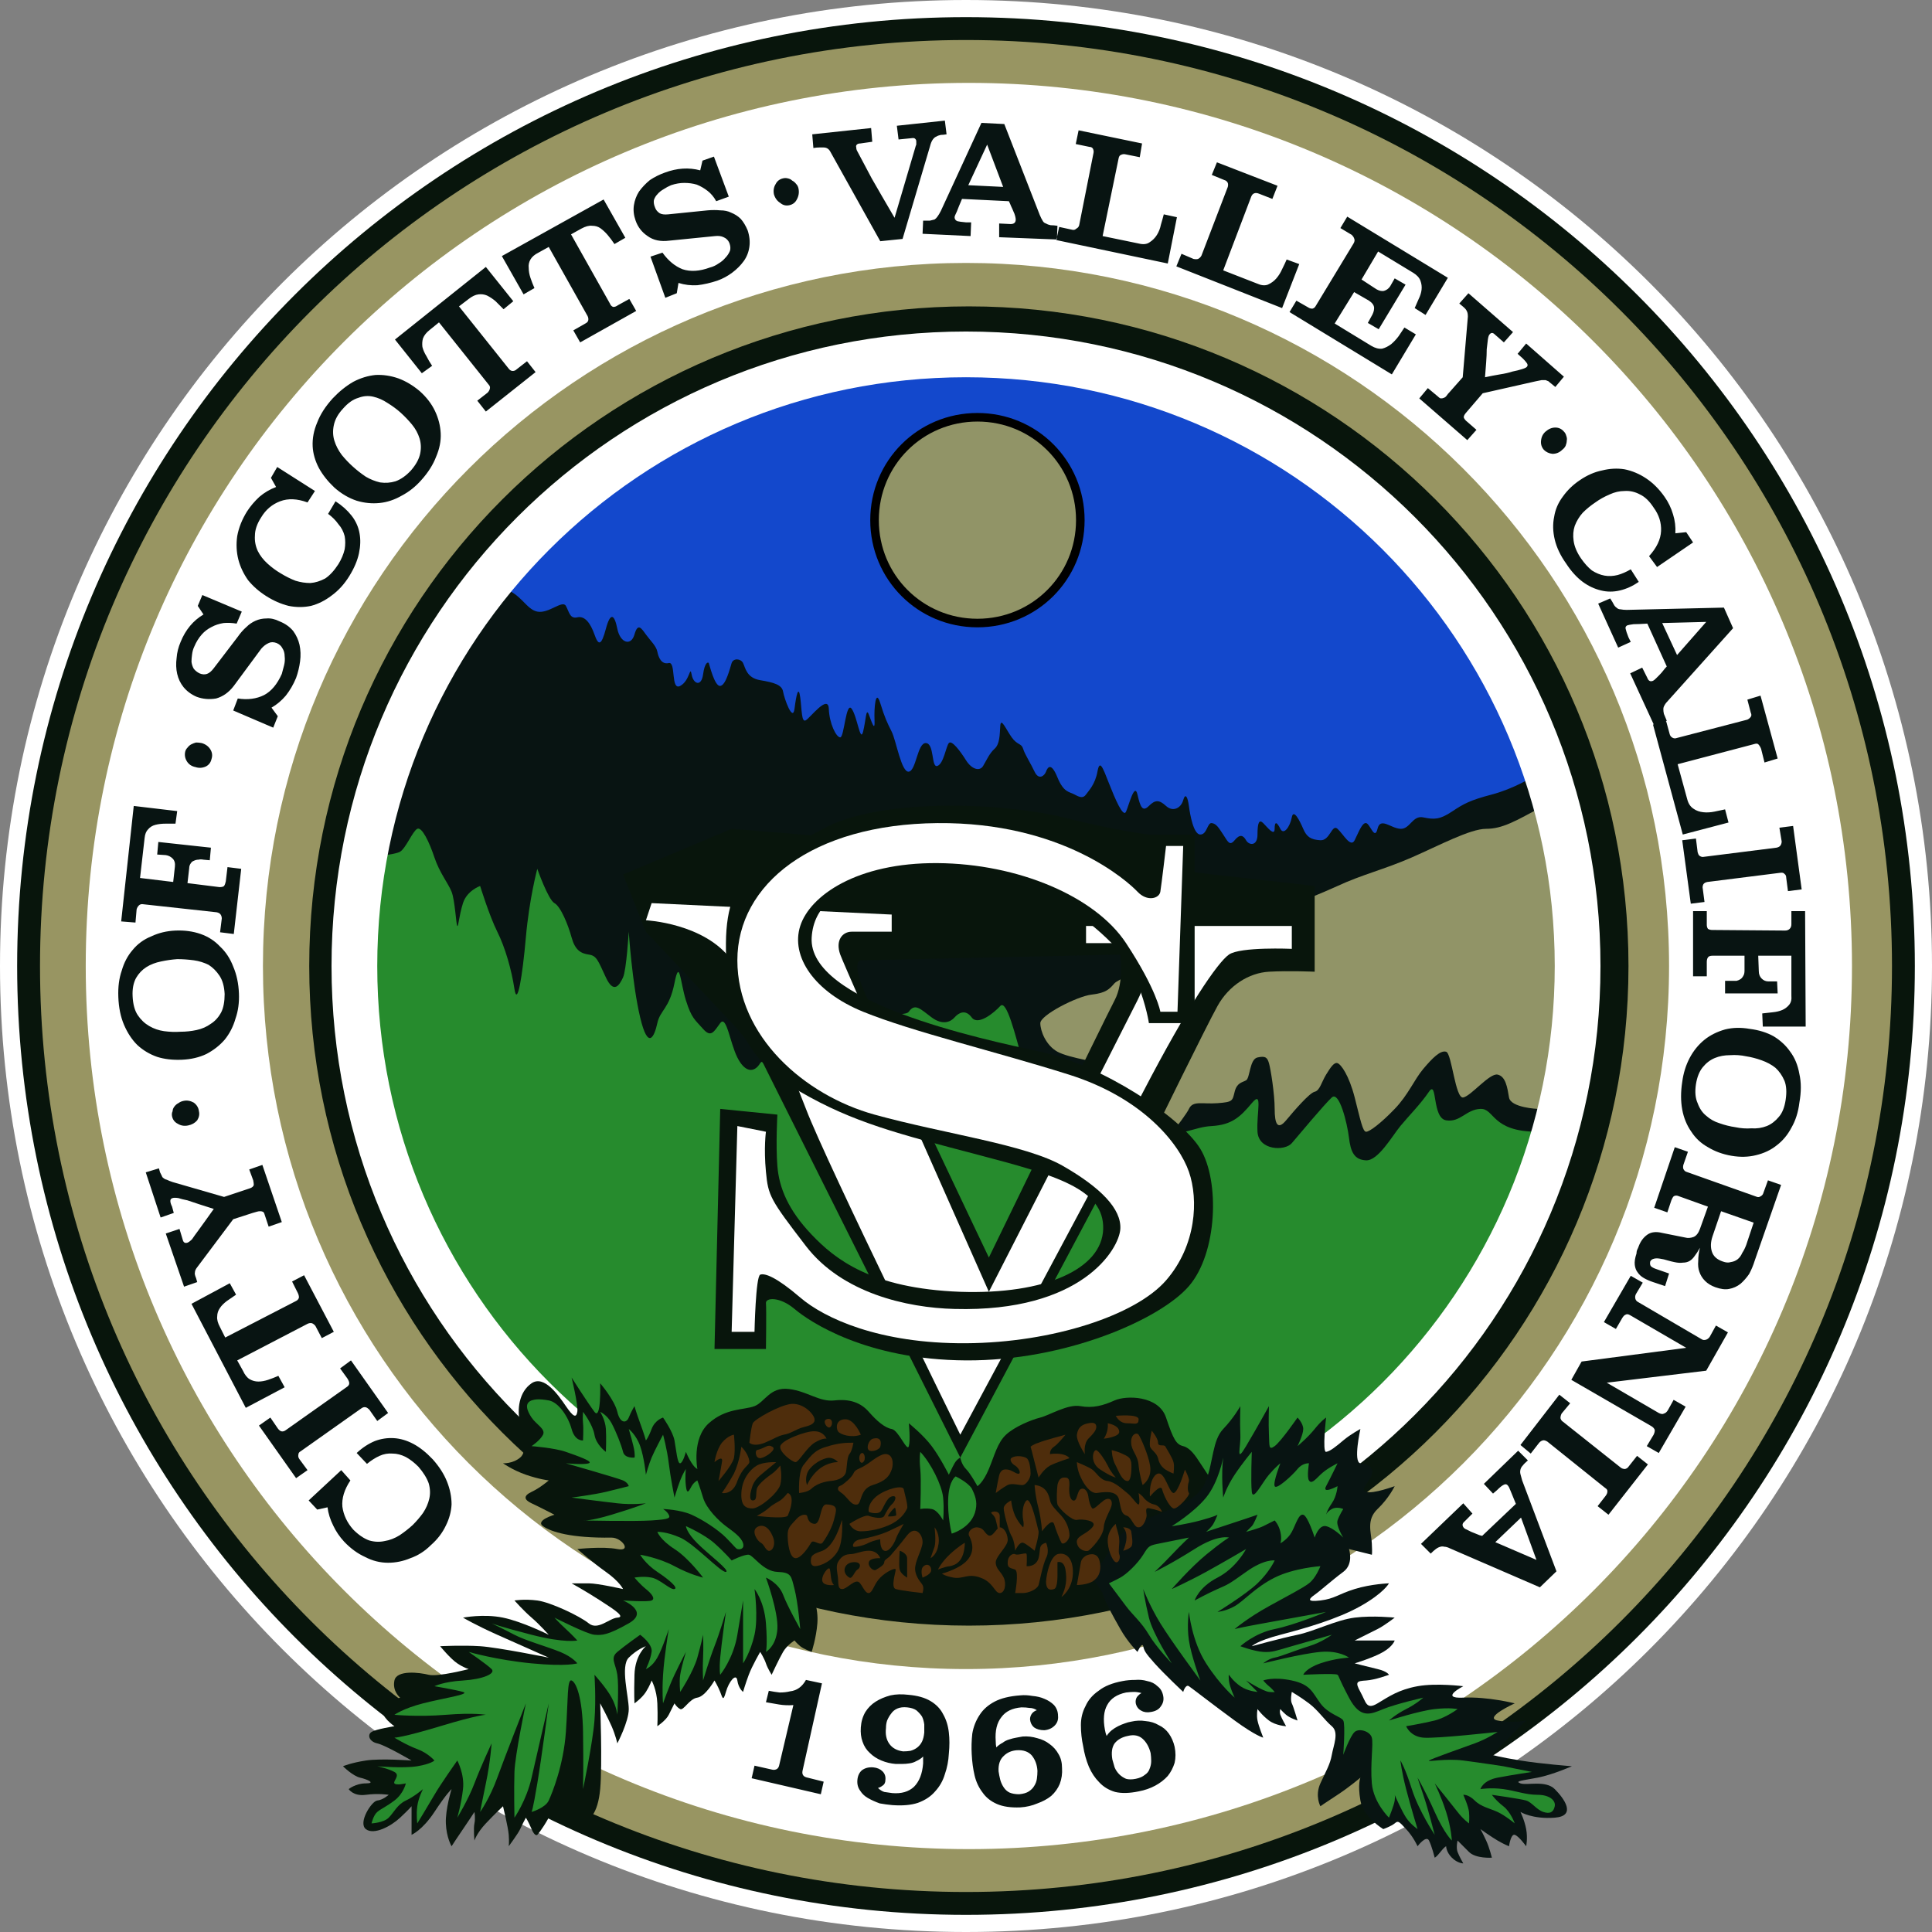 <svg xmlns="http://www.w3.org/2000/svg" width="600" height="600" version="1.2" viewBox="0 0 338 338"><rect x="0" y="0" width="338" height="338" fill="#808080" stroke="none"/><style>.s1{fill:#081412}.s3{fill:#268b2d}.s4{fill:#fff}.s5{fill:#08150c}.s8{fill:#4e2d0c}</style><g id="Folder 4"><path id="Shape 2" d="M168 275c-58.6 0-106-47.4-106-106S109.4 63 168 63s106 47.4 106 106-47.4 106-106 106z" style="fill:#1348cc"/><path id="Shape 3" d="M88 103c3.1.7 4 3.6 6 4 2 .4 4.4-2.1 5-1 .6 1.1.7 2.3 2 2 1.3-.3 2.3 1 3 3 .7 2 1.2 2 2-1s1.5-2.5 2 0 2.4 3.1 3 1c.6-2.1 1.2-1.1 2 0s1.8 2 2 3c.2 1 .7 2.3 2 2 1.3-.3.3 4.9 2 4 1.7-.9 1.7-3.7 2-2 .3 1.7 1.7 2.2 2 0 .3-2.2.9-2.2 1-2 .1.2 1 4.1 2 4 1-.1 1.7-3.1 2-4 .3-.9 1.6-.8 2 0 .4.8.6 2.6 3 3 2.4.4 3.8.8 4 2 .2 1.2 1.7 5.4 2 3 .3-2.4.7-4.2 1-2 .3 2.2.2 4.5 1 4s3.9-4.6 4-2c.1 2.6 1.3 5 2 5s1-6.4 2-5c1 1.4 1.5 6 2 4s.5-4.3 1-3c.5 1.3 1.1 3.2 1 1-.1-2.2.2-5.6 1-3 .8 2.6 1.2 3.4 2 5s1.7 7.2 3 7c1.3-.2 1.5-5.1 3-5 1.5.1.9 4.4 2 4 1.1-.4 1.5-3.4 2-4 .5-.6 2 1.4 3 3s2.4 2 3 1c.6-1 1.1-2.2 2-3 .9-.8.9-2.4 1-4 .1-1.6 1 .6 2 2s1.7 1 2 2c.3 1 1.3 2.5 2 4s1.7.8 2 0c.3-.8.9-1.7 2 1s2.1 2.5 3 3c.9.5 1.5.7 2 0s1.6-1.8 2-4c.4-2.2.9-.8 2 2s2.5 6.1 3 5c.5-1.1 1.5-5.2 2-3s.9 3.1 2 2 1.8-1.1 3 0 2.6.4 3-1c.4-1.4.8-.5 1 1 .2 1.5.8 5 2 5s1.2-2.1 2-2c.8.1 1.2.8 2 2s1.1 2.1 2 1c.9-1.1 1.5-.9 2 0s2 1.1 2-1 .3-2.7 1-2c.7.7 2 2.4 2 1s.4-1.2 1 0 1.7-.4 2-2c.3-1.6 1.4.6 2 2 .6 1.4 1.3 1.9 3 2 1.7.1 2-2.9 3-2 1 .9 2.3 3.4 3 2 .7-1.4 1.3-3.1 2-3 .7.1 1.5 3.1 2 1s2.3-.1 4 0c1.7.1 2.1-2.4 4-2 1.9.4 2.9.4 5-1s3.2-2 7-3 7-3 7-3 82.2 141.9-95 154C-4.2 302.1 51.2 95 88 103z" class="s1"/><path id="Shape 6" d="M284 176c.8 21.1-15 18-15 18s-4.7-.2-5-2c-.3-1.8-.6-3.7-2-4-1.4-.3-4.6 3.7-6 4-1.4.3-2-7.7-3-8-1-.3-2.4 1.1-4 3s-2.6 4.5-5 7-4.4 4-5 4c-.6 0-1-2.1-2-6s-2.4-5.8-3-6c-.6-.2-1.2.7-2 2s-1.1 2.8-2 3c-.9.2-3.5 3.2-5 5-1.5 1.8-2 .6-2-2s-.7-7-1-8c-.3-1-.6-1.3-2-1-1.4.3-1.3 3.6-2 4-.7.4-1.6.4-2 2-.4 1.6-.3 1.8-3 2-2.7.2-4.3-.5-5 1-.7 1.5-6 8-6 8l-8-8-1-8s-6-.9-8-2-3-3.6-3-5 6.4-4.7 9-5c2.6-.3 3.1-1 4-2 .9-1 17-8 17-8s17.7-7 22-9c4.3-2 8.2-2.9 13-5 4.8-2.1 10.2-5 13-5 2.8 0 5.1-1.3 10-4s13.2 13.9 14 35z" style="fill:#919467"/><path id="Shape 5" d="M293 233c-6.3 42.9-60 67.1-123 73-63 5.9-107.9-53.4-121-91-13.1-37.6 15-65 15-65s5-.4 6-1 2.2-3.6 3-4c.8-.4 2.1 2.3 3 5 .9 2.7 2.4 4.5 3 6 .6 1.5.8 5.8 1 6 .2.2.3-1.8 1-4s3-3 3-3 1.6 5.2 3 8 2.5 6.7 3 10 1.4-2.2 2-9c.6-6.8 2-12 2-12s1.9 5.4 3 6c1.1.6 2.4 3.8 3 6 .6 2.2 1.6 2.8 3 3 1.4.2 1.6 1 3 4s2.4 1.3 3 0c.6-1.3 1-8 1-8s.6 9.1 2 15 2.5 3.3 3 1 2.1-2.5 3-7c.9-4.5 1-.2 2 3s1.6 3.4 3 5 1.9.5 3-1 1.7 3.4 3 6 2.9 2.8 4 1c1.1-1.8 5.4 7.1 12 15s-2.3-9.7-2-18c.3-8.3 14.9-4.4 16-6 1.1-1.6 2.1-.4 4 1s3.3.8 4 0c.7-.8 1.9-1.5 3 0s3.9-.8 5-2 2.6 4.9 4 10 9.3 13.2 19 13c9.7-.2 10.5-1.8 14-2 3.5-.2 5-1.6 7-4s.8 1.7 1 5c.2 3.3 4.8 3.4 6 2 1.2-1.4 5.7-6.8 7-8 1.3-1.2 2.7 4.5 3 7 .3 2.5.9 3.9 3 4 2.1.1 4.6-4.3 6-6 1.4-1.7 3.5-3.8 5-6s.5 4.6 3 5c2.5.4 3.5-1.9 6-2 2.5-.1 1.9 4 10 4s30.3-7.9 24 35z" class="s3"/><path id="Shape 1 copy 3" fill-rule="evenodd" d="M169 338C75.5 338 0 262.5 0 169S75.5 0 169 0s169 75.5 169 169-75.5 169-169 169zm103-169c0-57-46-103-103-103S66 112 66 169s46 103 103 103 103-46 103-103z" class="s4"/><path id="Shape 12" d="M122 257s-1-5.3 2-8 6.2-2.3 8-3c1.8-.7 2.7-3.4 6-3 3.3.4 5.3 2.3 8 2 2.7-.3 4.6.4 6 2 1.4 1.6 2.8 2.8 4 3 1.2.2 2.7 4.1 3 3 .3-1.1 0-4 0-4s2.5 2 4 4 3 5 3 5 .6-1.3 1-2 1-1 1-1 .2 1.2 1 2 2 3 2 3 1-.6 2-3 1.5-4.6 3-6c1.5-1.4 4.4-2.6 6-3 1.6-.4 4.8-2.4 7-2 2.2.4 4-.1 6-1s7.7-.9 9 3c1.3 3.9 1.8 4.7 3 5 1.2.3 2.1 1.6 3 3 .9 1.4 2 3 2 3s-1.3 2.4-3 4-2.9 2.6-4 3c-1.1.4-2.7 1.3-4 3-1.3 1.7-4.6 5.3-6 6-1.4.7-1.5.8-2 3s-1 6-1 6-14.8 5.6-29 4c-14.2-1.6-25.7.9-33-9-7.3-9.9-8-22-8-22z" class="s5"/><path id="Shape 1" fill-rule="evenodd" d="M169 335C77.2 335 3 260.8 3 169S77.2 3 169 3s166 74.2 166 166-74.2 166-166 166zm111-166c0-61.4-49.6-111-111-111S58 107.6 58 169s49.6 111 111 111 111-49.6 111-111z" class="s5"/><path id="Shape 1 copy" fill-rule="evenodd" d="M169 331C79.4 331 7 258.6 7 169S79.4 7 169 7s162 72.4 162 162-72.4 162-162 162zm115.9-162c0-63.8-51.6-115.4-115.4-115.4-63.8 0-115.4 51.6-115.4 115.4 0 63.8 51.6 115.4 115.4 115.4 63.8 0 115.4-51.6 115.4-115.4z" style="fill:#989562"/><path id="Shape 1 copy 2" fill-rule="evenodd" d="M169.5 323.5C84.1 323.5 15 254.4 15 169S84.1 14.5 169.5 14.5 324 83.6 324 169s-69.1 154.5-154.5 154.5zM292 169c0-68-55-123-123-123S46 101 46 169s55 123 123 123 123-55 123-123z" class="s4"/><path id="Shape 4" d="M171 109c-10 0-18-8-18-18s8-18 18-18 18 8 18 18-8 18-18 18z" style="fill:#919467;stroke:#000;stroke-width:1.5"/><g id="Folder 3"><path id="Shape 13" d="M211 259c1.3-3.4 1.1-7 3-9s3-4 3-4-.1 2.8 0 5-.9 5.2 1 2 4-7 4-7-.1 3.1 0 5-.1 2.8 1 2c1.1-.8 4-5 4-5s1 1 1 2-1 3-1 3 1.8-1.5 3-3 2-2 2-2-.7 6.1 0 6c.7-.1 1.7-.9 3-2s3-2 3-2-1.3 5.8 0 6c1.3.2 2.4.7 2 2-.4 1.3-2.2 2.6-1 3 1.2.4 5-1 5-1s-1 2.1-3 4-1.1 4.1-1 6c.1 1.9 0 2 0 2l-4-1s.9 2.6-1 4-4 3.3-5 4c-1 .7-1.5 1.3 1 1 2.5-.3 3.1-1.1 6-2 2.9-.9 6-1 6-1s-.9 1.7-5 4-9.8 3.9-14 5c-4.2 1.1-5 2-5 2s5.1-1.4 8-2c2.9-.6 6.8-2.6 10-3 3.2-.4 7 0 7 0s-1.8 1.4-3 2l-4 2h7s-.3 1-2 2-5 2-5 2 2.3.6 4 1c1.7.4 2 1 2 1s-2.4.9-4 1c-1.6.1-2 .2-1 2s1 3.2 3 2c2-1.2 3.7-2.4 7-3 3.3-.6 8 0 8 0s-4.3 2.2 0 2c4.3-.2 9 1 9 1s-5.5 2.5-3 3 5 0 5 0l-4 4-2 2s1.3.4 5 1 9 1 9 1-3.4 1.5-6 2-4.1.6-3 1c1.1.4 4.4-.6 6 1 1.6 1.6 3.9 4.7 0 5-3.9.3-6-1-6-1s.7 1.4 1 3c.3 1.6 0 3 0 3s-1.3-1.8-2-2c-.7-.2-1 2-1 2s-.8-.3-2-1-3-2-3-2 .4.7 1 2 1 3 1 3-2.8.2-4-1l-2-2s-.3 1.2 0 2 1 2 1 2-1 0-2-1-1-2-1-2-.3.1-1 1-1 1-1 1-.5-2-1-3-2 1-2 1-.7-1.6-2-3-1.4-1.5-2-1c-.6.5-2 1-2 1s-3.5-2.1-4-5 0-4 0-4-2 1.7-4 3-3 2-3 2-1-1.8 0-4 1.7-3.3 2-5c.3-1.7 1.3-3.9 0-5s-2.4-2.8-4-4c-1.6-1.2-3-2-3-2s-.3 1.4 0 2c.3.6 1 3 1 3s-1.3-.4-2-1-1-1-1-1-.2.4 0 1 1 2 1 2-1.8-.1-3-1-2-2-2-2-.2 1 0 2 1 3 1 3-1.3-.3-5-3-7.4-5.6-8-6c-.6-.4-1 1-1 1s-3.3-3.1-5-5c-1.7-1.9-1.8-2.2-2-3-.2-.8-1 1-1 1s-1.7-1.7-3-4-2.7-4.8-3-6c-.3-1.2-3.4-3.6-1-5s1.4-5.2 8-8 9.7-3.6 11-7z" class="s1"/><path id="Shape 11" d="M95 267c-1.4-1 2-2 2-2s-2.7-1.4-4-2c-1.3-.6-1.5-1.3 0-2s3-2 3-2-1.7-.2-4-1-4-2-4-2 1.7.1 3-1 .6-3.6 0-6-.2-5.5 2-7 4.7 2.1 6 4c1.3 1.9 1.8 2.1 2 1 .2-1.1-1-6-1-6s2.8 4.4 4 6c1.2 1.6 1-5 1-5s2.5 2.9 3 5 1.6 2 2 1c.4-1 1-2 1-2s.3 1.1 1 3 1 3 1 3 .4-.4 1-2 2-2 2-2 1.7 2.4 2 4c.3 1.6.5 4.1 1 4 .5-.1 1-2 1-2s1 2.5 2 3 1.7 1 3 4 1.9 4 3 5 1.6 1.3 3 4 5.6 3.8 7 4c1.4.2 1.7 1.2 3 3s2.2 4.4 2 7c-.2 2.6-1 5-1 5s-1.4-.5-2-1c-.6-.5-1-1-1-1s-1.3.8-2 2-2 4-2 4-.7-1.1-1-2c-.3-.9-1-2-1-2s-1.4 2.4-2 4c-.6 1.6-1 3-1 3s-.8-.6-1-2c-.2-1.4-1.5.2-2 2s-.6 1-1 0-1-2-1-2-1.6 2.8-3 3c-1.4.2-2.4 2.3-3 2-.6-.3-1-1-1-1l-1 2c-.5 1-2 2-2 2s.1-1.6 0-4-1-4-1-4-.3.9-1 2-2 2-2 2-.1-1.5 0-5 2-5 2-5-1.5.5-3 2 0 6.8 0 9-2 6-2 6-.3-1.4-1-3-2-4-2-4 .4 10.7 0 15c-.4 4.3-1.9 6-4 6s-3.7-3.3-5-1c-1.3 2.3-2 3-2 3s-.4.4-1-1-1-2-1-2-.7 1.3-1 2c-.3.7-2 3-2 3s.1-.7 0-2-1-5-1-5-1.4 1.3-3 3-2 3-2 3-.2-2.1 0-3c.2-.9 0-2 0-2s-1.3 2-2 3-2 3-2 3-.9-1.5-1-4c-.1-2.5 1-6 1-6s-.9.8-3 4-4 4-4 4v-5s-.4.5-2 2-4.6 3.1-6 2c-1.4-1.1 1-4.9 2-5 1-.1 2-1 2-1s-1.8-.3-4 0-3-1-3-1 1.2-1 3-1 .3-.7-1-1c-1.3-.3-3-2-3-2s1.4-.6 4-1 8 0 8 0-4.6-2.7-6-3c-1.4-.3-1.8-1.5-1-2s4-1 4-1-2.5-1.7-2-3 3-2 3-2-1.4-1.1-1-3c.4-1.9 4.4-1.4 6-1 1.6.4 7-1 7-1s-.8-.2-2-1-3-3-3-3 3.9-.2 7 0 12 2 12 2-5.2-2.3-9-4c-3.8-1.7-6-3-6-3s3.6-.7 7 0 8 3 8 3-1.6-1.8-3-3-3-3-3-3 1.7-.3 4 0 7.4 2.7 9 4c1.6 1.3 3.6-.9 5-1 1.4-.1-.2-1.2-3-3s-5-3-5-3h3c1.6 0 6 1 6 1s-.6-1.3-3-3-5-4-5-4 4.4-.5 7 0c2.6.5.8-2-1-2-7.1.1-10.6-1-12-2z" class="s5"/><path id="Shape 46" d="M166.5 268.3s-.8-3.1-.6-6.4c.2-3 1.3-3.6 1.3-3.6s2.1 1 2.8 2.1c.6 1.2 1 2.3.7 3.7-.6 3.2-4.2 4.2-4.2 4.2z" class="s3"/><path id="Shape 45" d="M165 262c.2 2.1 0 4 0 4s-.9-1.8-2-2c-1.1-.2-2 0-2 0s.2-5.1 0-7c-.2-1.9 0-3 0-3 1.9 2 3.8 5.9 4 8z" class="s3"/><g id="Folder 1"><path id="Shape 44" d="M205.3 261.2c.8 0 2-4.1 2-4.1s.8 1.5.7 2c-.2.6-.3 1.7 0 2.1.3.3-2 2.9-2.7 2.7-.8-.3-1.8-2.5-2-3.4-.3-.9-2.1 1.3-2.1 1.3s-.1-.2 0-1.3c.1-1.2.6-2.5 1.4-2.7 1.2-.3 1.9 3.3 2.7 3.4z" class="s8"/><path id="Shape 43" d="M202.6 252.4c0 .8 1.1.2 1.3.7.2.4 1.2 1.9 1.4 2.7.2.7 0 2 0 2s-.8-.3-1.4-.7c-.6-.4-1.1-1-1.3-2-.3-1-1.1-1.3-1.4-2-.2-.8.3-2.8.3-2.8s1.1 1.3 1.1 2.1z" class="s8"/><path id="Shape 42" d="M199.9 259.8s-.5-1.5-.7-3.4c-.1-1.8-1.3-2.6-1.3-4-.1-1.4.9-1.9 1.3-1.4.4.6 1.7 3.5 2 5.4.4 2.3-1.3 3.4-1.3 3.4z" class="s8"/><path id="Shape 41" d="M196.5 254.4c1.1.5 1.2.7 1.4 1.4.1.6.1 3.5-.7 3.3-.9-.1-1.4-1.5-2-2.7-.7-1.2-.7-2.7-.7-2.7s1 .2 2 .7z" class="s8"/><path id="Shape 40" d="M192.5 257.1c-1.9-1.2-1.3-3.5-.7-3.4.5.2 1.5 1.7 2 2.7.5 1.1 1.4 2.1 1.4 2.1s-.9-.2-2.7-1.4z" class="s8"/><path id="Shape 39" d="M193.8 249s1.9.3 2 1.4c.2 1-2.7 1.3-2.7 1.3.9-1.3.7-2.7.7-2.7z" class="s8"/><path id="Shape 38" d="M195.2 247.7s4-.4 4 .6c0 1.1-.7.7-2 .7s-1.8-1-2-1.3z" class="s8"/><path id="Shape 37" d="M196.5 267.2s1.2 0 1.4.7c.1.7.4 2.2 0 2.7-.5.5-1.4.7-1.4.7s1.3-2.7 0-4.1z" class="s8"/><path id="Shape 36" d="M195.8 269.3c.1.7-.2 2.1 0 2.6.3.6-.1 1.6-.6 1.4-.6-.2-1.5-2.4-1.4-4 .1-1.7 1.4-2.7 1.4-2.7.1.8.6 1.9.6 2.7z" class="s8"/><path id="Shape 35" d="M191.1 257.1c.7.5 1.4 1.9 2.7 2 1.3.2 2.5 1.4 3.4 2.1.9.7 1.7 2.1 2 2 .3-.1 0-2 0-2s.4.3.7.6c.2.3 1 1.2 2 1.4 1 .2 1.4 1.3 1.4 1.3s-1-.4-2.1-.6c-1-.3-.6.6-.6 1.3-.1.7-.6 2-1.4 2-.8.1-1.2-1.7-2-2-.9-.3-1-.7-1.4-2.7-.3-2-3-1.4-4-1.3-1.1 0-2.1-1.4-2.7-2.7-.7-1.4-.7-2.7-.7-2.7s2 .8 2.7 1.3z" class="s8"/><path id="Shape 34" d="M190.4 249c1-.2 1.4 0 1.4.7-.1.6-.4 1-1.4 2-.9 1-.6 2.7-.6 2.7s-1.5-2.2-1.4-3.4c.2-1.4 1-1.8 2-2z" class="s8"/><path id="Shape 33" d="M192.5 274c0 1.1-.3 2-1.4 2.7-1.1.6-2.7.6-2.7.6s.6-3.4.7-4c.1-.6.8-1.4 2-1.4 1.1.1 1.3 1 1.4 2.1z" class="s8"/><path id="Shape 32" d="M187.1 259.8c-.1.8-.1 2.4.6 2.7.8.3.7-1.7 1.4-2 .7-.3 1.2.5 1.3 1.3.1.9.4 1.8.7 2.1.3.2 1.2-.8 2-1.4.9-.6 1.5-.2 1.4.7-.1.9-1.3 2.5-1.4 4-.1 1.6-2.2 3.8-2.7 4.1-.4.2-1.8-.1-2-1.4-.2-1.2 1.6-1.4 2.7-2.7 1.1-1.2-1.9-1.5-2.7-1.3-.8.2-3.1-1.9-3.4-2.7-.2-.8-.1-2.5 0-3.4.2-.9.6-1.4 1.4-1.3.6 0 .7.5.7 1.3z" class="s8"/><path id="Shape 31" d="M183.7 262.5c.2.9 1 1.6 2 2.7s1.4 2.5 1.4 3.4c0 .9-1.1 1.8-1.4 1.3-.3-.5-1-2.3-1.3-3.3-.4-1.1-2.1 1.3-2.1 1.3s-.1-1.9-.6-4c-.6-2.2-.7-4.1-.7-4.1 2.1.2 2.5 1.8 2.7 2.7z" class="s8"/><path id="Shape 30" d="M186.4 274.6c-.3-1.7-1.4-1.3-1.4-1.3v1.3c0 .9.1 3.2-.6 3.4-.8.3-1.4 0-1.4-1.3.1-1.4.7-4.3 2-4.8 1.4-.4 2.8.6 2.7 3.4-.1 2.8-2 4.1-2 4.1.8-1.7 1-3 .7-4.8z" class="s8"/><path id="Shape 29" d="M183 269.9s.7 1.4 0 2.7c-.6 1.3-1.1 4-1.3 4.7-.3.8-1.8 1.4-2.7 1.4h-1.4s.7-3.7 0-4.1c-.7-.3-1.4-.2-1.3-1.3 0-1.1.9-1.6 1.3-1.4.4.3 2-.4 2 0 .1.5 0 2.1 0 2.1s1.6.2 2.1-1.4c.4-1.6-.1-2.3 1.3-2.7z" class="s8"/><path id="Shape 28" d="M179 269.9c-.7-.2-1.4 1.4-1.4 1.4s-.1-1.8-.7-2.7c-.5-.9-1.3-4-1.3-4.7 0-.8 1.3-1.4 1.3-1.4s.1 1.3.7 2.7c.7 1.4 1.4 2 1.4 2s.2-.3 0-1.3c-.2-1.1-.1-2.8.6-3.4.8-.6 1.9 4.7 2.1 5.4.1.7-.7 3.4-.7 3.4s-1.4-1.2-2-1.4z" class="s8"/><path id="Shape 27" d="M184.4 253.1c-.8.5-.7 1.3-.7 1.3s.9-.2 2 0 1.4.7 1.4.7-2.2.7-3.4 1.3c-1.2.7-2 2.1-2 2.1s-.4-1.5-.7-2.7c-.3-1.3-.7-2.7-.7-2.7s.4-.4 1.4-.7c.9-.4 4.7-1.4 4.7-1.4-.5.6-1.3 1.6-2 2.1z" class="s8"/><path id="Shape 26" d="M179.6 255.1c.5.3.7 1.8.7 2.7 0 .9-.8 1.9-1.3 2-.6.1-1.9-.4-2.7 0-.8.4-2.1 1.4-2.1 1.4s.5-2.9.7-3.4c.3-.6.6-.8 1.4-.7.8.1 1.6.9 2 .7.3-.2-.1-1-.7-1.4-.6-.3-1-1-.7-1.3.8-.6 2.3-.3 2.7 0z" class="s8"/><path id="Shape 25" d="M174.9 265.2v4.1s-.4-2.4-.7-3.4c-.2-1-1.2-1.2-.6-1.4.7-.2 1.3.1 1.3.7z" class="s8"/><path id="Shape 24" d="M172.9 268.6c.8.4 1.4-1.3 2-1.4.6 0 1.3.8 1.4 2.1.1 1.2-2 2.8-2.1 4 0 1.2.9 1.6 1.4 2.7.5 1.1.2 2.7-.7 2.7-.9 0-1.1-1.9-3.4-2.7-2.2-.8-3 .3-4.7 0-1.6-.3-2-.7-2-.7s3.5-.9 4.7-2.7c1.2-1.7.3-3.4 0-4-.2-.7.6-1.4 1.4-1.4 1.3.1 1.2.9 2 1.4z" class="s8"/><path id="Shape 23" d="M166.2 274c-1 .1-2.1.6-2.1.6s.5-1.2 2.1-2.7c1.5-1.4 2.6-2 2.6-2-.1 3.4-1.7 3.9-2.6 4.1z" class="s8"/><path id="Shape 22" d="M164.1 270.6c-.3 1.5-1.3 2-1.3 2s.3-.9.7-2c.3-1.1 0-3.4 0-3.4.5.6 1 1.9.6 3.4z" class="s8"/><path id="Shape 21" d="M162.9 274.8c-.1.7-1.5 1.2-1.5 1.2s-.5-1.5.2-2c.7-.6 1.4 0 1.3.8z" class="s8"/><path id="Shape 20" fill-rule="evenodd" d="M154 272.6s-1.8-.1-2 .7c-.2.8.9 1.7 1.3 1.3.5-.3 1.4-.8 1.4-1.3s.7-.6 1.3-1.4c.6-.7 1.3-1.5 2.7-3.3 1.5-1.9 2.8 0 2.7 1.3-.1 1.3-1.4 3.3-1.3 4.7.1 1.4 1.1 2.3 1.3 2.7.3.5 0 1.4 0 1.4s-3.7-.4-4.7-.7c-.9-.3 0-2.9 0-3.4 0-.4-1.6.3-2.7 1.4-1.1 1.1-1.3 2.6-2 2.7-.8.1-1.3-2-2-2-.8-.1-2 1.4-2.7 1.3-.8 0-.6-1.2-.7-2-.1-.8-.4-2 0-2.7.4-.7.9-1.3 2-1.4 1.2 0 2.1-.6 3.4-.6 1.6 0 2 1.3 2 1.3zm3.4-1.3s-.2 2.6 0 3.3c.2.8 1.3 1.4 1.3 1.4v-3.4c0-.7-.9-1.2-1.3-1.3zm-8.8 4.7c.5.3.9-1.1 1.4-1.4.5-.2.9-1.4-.7-1.3-1.7.1-2.1 1.9-.7 2.7z" class="s8"/><path id="Shape 19" d="M158.1 266.6s-1.1 1.8-1.4 2.7c-.3.8-1.2 2.3-2 2-.8-.3-.7-2-.7-2s-.9.1-2 .6c-1.1.6-2.5.8-2.7.7-.2-.1-.1-1.1 1.3-1.3 1.5-.3 3.2-.7 4.8-1.4 1.5-.7 2.7-1.3 2.7-1.3z" class="s8"/><path id="Shape 18" fill-rule="evenodd" d="M152 264.5s-.4-1.2 1.3-2.7c1.8-1.4 4.6-2 4.8-1.3.1.6.8 2.9.6 3.4-.2.4-.8 1.7-2.7 2.7-1.8.9-3.9 1.3-5.4 1.3-1.4 0-2-1.3-2-1.3s2.6-1.7 3.4-1.4c.8.3 2.4.6 2.7 0 .3-.6.8-1.5 1.3-2 .6-.5 1.1-1.7 0-1.4-1 .3-1.5 2.3-2 2.7-.5.4-1.6.2-2 0zm4.8.6s-.1-1.2-.2-1.3c-.1-.2-1.5 1.5-1.2 1.5.4 0 1.1 0 1.4-.2z" class="s8"/><path id="Shape 17" d="M145.9 277.3s-1.7.2-2-.6c-.4-.9 1.2-3 1.3-2.1.2 1 .1 2.1.7 2.7z" class="s8"/><path id="Shape 16" d="M141.9 272.6c.1-.5.5-.8 2-1.3 1.5-.6 2.4-2.7 2.7-3.4.3-.7.7-2 .7-2s.3 3.6-.7 5.4c-1 1.8-3 2.7-4.1 2.7-.7-.1-.7-.8-.6-1.4z" class="s8"/><path id="Shape 15" d="M145.9 265.9c-.4 1.6-1.6 3.5-2 4-.5.6-1.6-.7-2 0-.4.7-1.7 2.7-2.7 2.7-1.1 0-1.4-2.7-1.4-4 0-1.3.4-1.6 1.4-2.7.9-1.1 1.9-1 2-.7.1.3.2 1.3 1.3 1.4 1.2 0 .9-3.5 2.1-3.4 2.2.1 1.7 1 1.3 2.7z" class="s8"/><path id="Shape 14" d="M135.1 268.6c.8 1.6 0 2.9-.7 2.7-.6-.3-.7-1.1-1.3-1.4-.6-.3-1.7-2-.7-2.7.9-.6 2-.2 2.7 1.4z" class="s8"/><path d="M156 257.1c-.4 1.1-1 2-3.3 2.7-2.3.7-1.9 3.1-2.7 3.4-.9.2-1.4-.7-2.1-1.4-.6-.7-1.3-.9-1.3-1.3 0-.5.3-.5.7-.7.3-.2 1.6-1.2 2-2 .3-.8 1.1-.8 2-1.4.9-.5 2.3-1.8 3.4-2 1.5-.2 1.7 1.6 1.3 2.7zM132.4 265.2s1.2-.6 2-1.3c.9-.8 1.5-1 2.1-1.4.6-.4 1.3-1.3 1.3-1.3s.7.1.7 1.3-.7 2.7-.7 2.7c-.7.6-5.4 0-5.4 0zM150.6 254.3c-.6.7-.1 2 .4 1.5.6-.5.2-2-.4-1.5z" class="s8"/><path id="Shape 10" d="M154 253.1c-.2.6-1.6 1-2 .6-.5-.4 0-1.8.7-2 1.5-.4 1.5.7 1.3 1.4z" class="s8"/><path id="Shape 9" fill-rule="evenodd" d="M149.3 252.4s-.2 1.4-.7 2c-.5.6-.4 2.9-.7 3.4-.2.5-1 1.2-2.7 1.3-1.6.2-2.7.8-3.3 1.4-.7.6-2.1.7-2.1.7s-.2-3.5.7-4.8c1-1.2 1.8-2.7 4.1-3.3 2.2-.7 3.6-.7 4.7-.7zm-6.1 4.7c1.7-1.4 3.4-1.3 3.4-1.3s-.8-1-2-.7c-1.3.3-3 1.5-3.4 2.7-.4 1.2 0 2 0 2s.6-1.5 2-2.7z" class="s8"/><path id="Shape 8" d="M144.6 248.3c-.8.3.1 1.7.6 1.4.6-.4.5-1.8-.6-1.4z" class="s8"/><path id="Shape 7" d="M146.6 250.4c-.4-.7-.3-2.1 1.3-2.1s2.7 2.7 2.7 2.7c-1.6.6-3.6 0-4-.6z" class="s8"/><path d="M144.6 251.7s-.6-.2-2.1.7c-1.4.9-2.7 3.3-3.3 3.4-.6 0-2.8-1.7-2.7-2.7 0-1.1 4.6-2.8 6-2.7 1.6 0 2.1 1.3 2.1 1.3zM142.5 248.3c.1.8-.8 1.1-2 1.4-1.2.3-2.1 1.1-3.4 1.3-1.2.3-1.4.6-3.3 1.4-2 .8-2.7 0-2.7 0s.3-2.7.6-3.4c.3-.7 4.7-3.2 6.8-3.4 2.3-.1 4 2 4 2.7zM135.1 253.1c.9.4-1 1.8-2 2-1 .1-1-1.3-.7-1.4 1.6-.4 1.9-1.1 2.7-.6zM131.7 259.8c-.5 1.4-.7 2.7 0 2.7.8 0 .5-1.1.7-2 .2-.9 2-2.2 2.7-2.7.7-.5 1.4-1.4 1.4-1.4s.4 1.9 0 3.4c-.5 1.5-3.5 4-4.8 4.1-1.2 0-2.1-.4-2-2.7.1-2.4 1.5-4.1 2.7-4.8 1.2-.7 3.4-.6 3.4-.6-3 2.5-3.5 2.7-4.1 4zM131.1 255.8c-.1.6-1.2.9-2.1 3.3-.8 2.5-2.7 2.1-2.7 2.1s1-1.4 2.1-3.4c1-2.1 1.3-4.7 1.3-4.7.9.9 1.4 2 1.4 2.7zM128.4 255.1c-.4 1.4-2.7 4-2.7 4s.4-2 .6-3.3c.3-1.4-1.3 0-1.3 0s.3-2.1 1.3-3.4c1.1-1.3 2.1-1.4 2.1-1.4s.3 2.6 0 4.1z" class="s8"/></g><path d="M211 272c-2.8 2.3-6 6-6 6s2.9-1.3 6-3 7-4 7-4-1.7 3.3-5 5c-3.3 1.7-4 4-4 4s2.2-1.2 4-2c1.8-.8 1.8-.7 5-3s5-2 5-2-.9 2-3 4-7 5-7 5 1.4-.1 3-1 3.6-3.3 7-5c3.4-1.7 8-2 8-2s-.8 2.1-2 3c-1.2.9-3.2 1.9-7 4s-6 4-6 4 1.1-.3 5-1 11-2 11-2-5.5 2.3-9 3c-3.5.7-6 3-6 3s2.4.9 4 1c1.6.1 2.2-.2 5-1l7-2s-1.7 1.3-4 2-4.9 1.8-6 2c-1.1.2-2 1-2 1s6.7-1.7 10-2c3.3-.3 5 1 5 1s-2.4.1-5 1-3 2-3 2 5.7-.3 6 0c.3.3 0 .2 2 4s3.8 2.9 6 2c2.2-.9 7-2 7-2s-1.2 1.1-3 2c-1.8.9-3 2-3 2s5.3-1.7 8-2c2.7-.3 4 0 4 0s-2 1.5-4 2-5 1-5 1 .7 1.8 3 2c2.3.2 13-1 13-1s-1.8 1.2-4 2-7.6 2.7-8 3c-.4.3 2.9-.4 6 0s7 1 7 1l5 1s-3.4.5-6 1-3 2-3 2 1.8-.3 4 0 3.9 1 6 1 3.2 1 3 2c-.2 1-.8 1.4-2 1-1.2-.4-2-1.7-3-2-1-.3-6-1-6-1s.7 1 2 2 2 3 2 3-1.7-1.4-3-2c-1.3-.6-2.9-.9-4-2s-2-1-2-1 .9 2 1 3c.1 1 0 2 0 2s-1-.7-2-2-4-5-4-5 1.1 2.2 2 5c.9 2.8 1 5 1 5s-1.3-1.2-3-5-3-6-3-6 .2.7 1 3 2 7 2 7-2.8-4.2-4-8c-1.2-3.8-2-5-2-5s.2 1.9 1 5 2 7 2 7-1.2-.8-2-2-2-4-2-4 .1.2 0 1-1 3-1 3-2.7-2.6-3-6c-.3-3.4.3-6.9 0-8-.3-1.1-2.2-1.7-3-1-.8.7-2 4-2 4s.4-5.3 0-6c-.4-.7-2.6-1.1-4-3s-1.7-3.3-5-4c-3.3-.7-5 0-5 0s.6.7 1 1c.4.3 1 1 1 1s0 .1-1 0-4-2-4-2l1 1 1 1s-1.7-.1-3-1-2-2-2-2-.1-.1 0 1 1 3 1 3-2.5-2.1-5-6-3-9-3-9-.4 2.3 0 5 2 7 2 7-5.1-6.9-7-10c-1.9-3.1-3-6-3-6s.3 2.1 1 5 4 8 4 8-2.7-2.8-4-5c-1.3-2.2-2.8-3.4-4-5l-3-4s.9-.4 2-1 3-2.4 4-4 1-1.6 3-2l5-1s-1.3 1.2-3 3-3 3-3 3 2.9-1.4 7-4 6-2 6-2-1.2.7-4 3zM214 262s.6-1.9 2-4 3-4 3-4-.2 5.3 0 7c.2 1.7 1.8-1.6 3-3s2-2 2-2-1.3 3.3-1 4c.3.7 3.1-1.9 4-3 .9-1.1 2-1 2-1s-.4 2.4 0 3c.4.6.9.1 2-1s3-2 3-2-1.2 2.5-2 4 2 0 2 0-.1 1.7-1 3-1 2-1 2 .1-.5 1-1 2 0 2 0-.7 1.1-1 2c-.3.9 1 3 1 3s-1.7-1.7-3-2c-1.3-.3-2 2-2 2s-1.2-3.8-2-4c-.8-.2-1.3 1.7-2 3s-2 2-2 2 .3-.7 0-2-1-2-1-2l-2 1c-.8.4-3 1-3 1l1-1c.4-.4 1-2 1-2s-3.5 1.2-6 2-3 1-3 1 .5-.4 1-1 1-2 1-2-.4.3-3 1-5 1-5 1 3.8-2.3 6-5 3-7 3-7c-.4 3 0 7 0 7zM96 245c1.7.3 3.4 2.8 4 5 .6 2.2 2 2 2 2s.1-2.1 0-3c-.1-.9 0-2 0-2s1.7 2.2 2 4c.3 1.8 2 3 2 3s.1-2.4 0-4-1-3-1-3 1.2.5 2 2 1.7 3.8 2 5c.3 1.2 2 1 2 1s.1 0 0-1-1-4-1-4 1.3 1 2 3 1 5 1 5 .5-1.8 1-3 2-4 2-4 .7 2.5 1 5c.3 2.5 1 6 1 6s.5-1.7 1-3 1-2 1-2-.2 1.3 0 3 .6.7 1 0 1-1 1-1 .4 1 1 3 2.8 4.1 4 5c1.2.9 2.7 1.9 3 3 .3 1.1-.7 1.1-1 1-.3-.1-.6-.6-2-2s-4-3.1-6-4c-2-.9-5-1-5-1s.7.4 1 1c.3.6.1.8-3 1-3.1.2-12 0-12 0s1 .2 5-1 6-2 6-2-2.3.3-5 0-8-1-8-1 3.9-.5 6-1 4-1 4-1-.1-.6-1-1-10-3-10-3 3.1.3 4 0c.9-.3-2-1.3-4-2s-6-1-6-1 1.5-1 2-2-1.2-1.8-2-3-1.3-2.5 0-3c.6-.2 1.3-.3 3 0z" class="s3"/><path d="M93 286c5.8 1.5 8 1 8 1s-.8-.9-2-2-2-2-2-2 5.7 2.9 7 3c1.3.1 2.3.1 6-2s-1-4-1-4 4.3.3 5 0c.7-.3 0-1.2-1-2s-2-2-2-2 1.5-.3 3 0 3.3 2.2 4 2c.7-.2-.9-1.6-3-3s-3-3-3-3 3.2.5 6 2 5 2 5 2-2.5-3.4-5-5-3-3-3-3 1.5-.1 4 1 7.2 6.2 8 6c.8-.2-3.1-3.1-5-5s-2-3-2-3 3.2 1.4 5 3c1.8 1.6 3 3 3 3s2.2-1.1 3-1c.8.1 2.5 2.9 5 3 2.5.1 2.4.7 3 3 .6 2.3 1 7 1 7s-2.2-3.9-3-6c-.8-2.1-3-3-3-3s2.2 6 2 9c-.2 3-2 4-2 4s.3-1.1 0-5-2-6-2-6 .7 4.9 0 8c-.7 3.1-2 5-2 5v-11l-1 6c-.7 4.2-3 7-3 7s-.2-.7 0-3 1-8 1-8-1.1 3.7-2 6c-.9 2.3-2 6-2 6s-.1-2.3 0-4c.1-1.7 0-4 0-4s-.3 1.5-1 4-3 6-3 6-.2-1.7 0-3 1-4 1-4-1 1.9-2 4-2 5-2 5-.2-1.8 0-5 1-8 1-8-1.1 3.4-2 5c-.9 1.6-2 2-2 2s.8-1.6 1-3c.2-1.4-2-3-2-3s-2.7 1.9-4 3c-1.3 1.1-.3 2 0 4s0 7 0 7-.1-1.3-1-3-3-4-3-4 .3 4.1 0 8c-.3 3.9-2 12-2 12s.1-4 0-10-1.2-8.7-2-9c-.8-.3-.6 3.2-1 9s-2.4 10.7-3 12c-.6 1.3-3 2-3 2s.2-.2 1-5 2-14 2-14-2.1 9-3 13c-.9 4-3 7-3 7s-.1-5 0-8 2-12 2-12-3.7 9.4-5 13c-1.3 3.6-3 6-3 6s.2-1.2 1-5 1-7 1-7-1.9 4.1-3 7c-1.1 2.9-3 6-3 6s.7-2.4 1-5c.3-2.6-1-5-1-5s-2.9 4.1-4 6c-1.1 1.9-3 5-3 5s-.2-1.5 0-3 1-3 1-3-1.5 1.3-3 2-2.1 2.1-3 3c-.9.9-3 1-3 1s.3-1.4 1-2c.7-.6 1.4-.8 3-2s2-3 2-3-1.7.4-2 0c-.3-.4 1.1-1.4 0-2-1.1-.6-3-1-3-1s4.6.4 7 0c2.4-.4 3-1 3-1s-1.1-1.3-3-2-4-2-4-2 1.4 0 8-2 8-2 8-2-2.1-.4-7 0-9 0-9 0 1.5-1.1 5-2c3.5-.9 8.4-1.6 7-2-1.4-.4-5-1-5-1s1.6-.8 5-1c3.4-.2 5.8-1.2 5-2-.8-.8-4-3-4-3s4.8 1.4 11 2c6.2.6 8 0 8 0s-.8-1.1-3-2c-2.2-.9-6.1-2-8-3-1.9-1-4-2-4-2s1.2.5 7 2z" class="s3"/></g><g id="Folder 2"><path fill-rule="evenodd" d="m129 180-16-17-4-10 19-8 49 4 53 6v15s-4.5-.2-8 0-7 2.4-9 6-11 22-11 22l-9 10-25 47-35-70zm44 40s20.3-41.8 22-45c1.7-3.2 1-8 1-8l-45 1s-2.3-.7 0 5 22 47 22 47z" class="s5"/><path d="M156 160v3h-7c-1.6 0-2.9 1.5-2 4 .9 2.5 26 59 26 59s22-43 26-51-1-10-1-10h-8v-3h36v4s-9-.4-11 1-7.2 9-15 24-32 60-32 60-23.3-47.3-27-57c-3.7-9.7-8.3-19.5-13-26-4.7-6.5-15-7-15-7l1-3z" class="s4"/><path d="M193 215c.2-7-8.3-9.4-22-13-13.7-3.6-21.7-5.6-31-11s-13.1-12.8-13-26c.1-13.2 6.8-14.4 17-20s32-4.5 42-2 15 3 15 3h8v33h-8s-.4-2.9-2-7-3.5-6.5-9-11-19.6-6.5-25-7c-5.4-.5-22.3-1.3-23 10-.7 11.3 29.3 17.7 40 20 10.7 2.3 24.6 11.4 28 17 3.4 5.6 3 18.2-2 24-5 5.8-21.5 13.1-39 13-17.5-.1-27.4-6.8-30-9-2.6-2.2-5.1-2-5-1 .1 1 0 8 0 8h-9l1-42 10 1s-.3 5.2 0 9 1.9 7.7 6 12 10.4 9.4 26 10c14.9.5 24.8-4 25-11z" class="s5"/><path d="M196 215c.2-3.5-3.4-7.2-10-11s-20.7-5.6-33-9c-12.3-3.4-24-13.7-24-27s13.1-23.8 35-24c21.9-.2 33.3 10.2 35 12 1.7 1.8 3.8 1.2 4 0 .2-1.2 1-8 1-8h3l-1 29h-3s-.6-3.8-6-12-18.9-13.9-33-14c-14.1-.1-22.3 5.7-24 11-1.7 5.3 2.4 11.5 11 15s23 6.9 36 11 19.3 12.1 21 17c1.7 4.9 1.3 12.9-4 19s-19.8 10.9-35 11c-15.2.1-24.8-4.4-29-8-4.2-3.6-6.2-4.3-7-4-.8.3-1 10-1 10h-4l1-36 5 1s-.4 2.8 0 7 .7 4.8 7 13 17.6 10.8 26 11c22.3.6 28.8-10.5 29-14z" class="s4"/></g><path id="1966" fill-rule="evenodd" d="m143.6 313.9-12.1-2.8.5-2.2 3.1.7q.4.1.8-.1.3-.2.4-.6l2.5-10.6q-1.3.1-2.5-.1-1.1-.2-2.3-.4l.5-2q1 .2 1.9.3 1 0 1.8-.2.9-.1 1.6-.6.7-.5 1.2-1.4l2.8.6-3.4 15.3q-.2 1 .9 1.2l2.8.7zm17.9-6.6q-.5.5-1.2.8-.5.3-1.2.4-.6.1-1.3.1h-1.1q-1.3-.1-2.5-.6t-2-1.3q-.9-.8-1.3-2-.4-1.1-.3-2.5.1-1.5.8-2.7.7-1.1 1.8-1.8t2.6-1.1q1.4-.3 3.1-.1 2.4.2 3.9 1.1 1.5.9 2.2 2.3.8 1.4 1 3.2.2 1.7 0 3.7-.1 1.9-.7 3.6-.5 1.7-1.7 3-1.1 1.3-3 2-1.8.6-4.5.4-1.1-.1-2.2-.3-1.1-.4-2-.9-.9-.5-1.4-1.3-.6-.8-.5-1.9.1-1.1.8-1.7.8-.6 2-.5 1 .1 1.6.7.6.6.5 1.5 0 .7-.5 1-.4.3-.8.4.5.5 1.1.7.6.1 1.4.2 2.4.2 3.8-1.1 1.4-1.4 1.6-4.1v-1.2zm-3.5-.9q.7 0 1.3-.1.7-.2 1.2-.6.5-.4.8-1 .3-.6.4-1.6v-1.4q-.1-.8-.4-1.4-.4-.6-1-1.1-.6-.4-1.6-.5-1-.1-1.7.2-.7.3-1.1.9-.4.5-.7 1.2-.2.6-.2 1.3-.2 1.7.6 2.8.8 1.1 2.4 1.3zm23.4-7.2q-.6-.4-1.3-.4-.6-.1-1.4-.1-2.4.2-3.5 1.7-1.2 1.5-1 4.2 0 .6.1 1.1.5-.5 1.1-.8.5-.4 1.2-.6.6-.2 1.2-.3.6-.1 1.1-.2 1.3-.1 2.6.3 1.2.3 2.1 1 1 .7 1.6 1.8.6 1 .6 2.4.1 1.5-.4 2.8-.5 1.2-1.5 2.1-1 .8-2.4 1.3-1.4.6-3 .7-2.5.1-4.1-.6-1.6-.7-2.5-2-1-1.3-1.4-3-.4-1.7-.5-3.7-.1-1.8.1-3.6.3-1.8 1.3-3.3.9-1.4 2.6-2.3 1.7-.9 4.5-1.1 1-.1 2.1.1 1.2.1 2.1.5 1 .4 1.7 1.1.7.8.7 1.9.1 1-.6 1.7t-1.8.8q-1.1 0-1.8-.5-.6-.5-.7-1.4 0-.6.4-1.1.4-.4.8-.5zm-3.1 14.7q1.1-.1 1.7-.5.6-.4.9-.9.4-.6.5-1.3.1-.7.1-1.4-.1-1.6-1-2.7-.9-1-2.6-.9-1.4.1-2.3 1-1 .9-.9 2.7.1.7.3 1.5.2.7.6 1.3.4.6 1 .9.7.3 1.7.3zm21.4-17.7q-.7-.2-1.3-.2-.6 0-1.4.1-2.4.5-3.3 2.2-.9 1.6-.4 4.3.1.6.3 1.1.4-.6.9-1t1.1-.7q.6-.3 1.2-.5.5-.2 1.1-.3 1.3-.3 2.5-.1 1.3.1 2.3.7 1.1.5 1.8 1.5t1 2.3q.3 1.5 0 2.8-.4 1.3-1.2 2.3-.9 1-2.2 1.7-1.3.7-2.9 1-2.4.5-4.1.1-1.7-.5-2.8-1.7-1.1-1.1-1.8-2.7-.7-1.7-1-3.6-.4-1.8-.4-3.7 0-1.8.8-3.3.7-1.6 2.3-2.7 1.5-1.2 4.2-1.7 1-.2 2.2-.2 1.1-.1 2.1.2 1.1.2 1.8.9.8.6 1 1.7.2 1-.4 1.8-.5.8-1.7 1-1 .2-1.7-.2-.8-.4-1-1.3-.1-.6.2-1.1.4-.5.8-.7zm-1 15q1-.2 1.6-.7.6-.4.8-1 .3-.7.3-1.4t-.1-1.4q-.4-1.6-1.4-2.5-1-.9-2.6-.5-1.5.3-2.3 1.3-.7 1-.4 2.8l.4 1.4q.3.7.8 1.2t1.2.8q.7.2 1.7 0z" class="s1"/><path id="CITY.OF.SCOTTS.VALLEY.CALIFORNIA" fill-rule="evenodd" d="M75.4 270.3q-1.6 1.6-3.6 2.3-1.9.8-3.9.8-2.1 0-4-1-2-.9-3.7-2.7-1.2-1.3-1.9-2.8-.8-1.6-1-3.2l-1.8.4-1.5-1.6 5.7-5.3 1.6 1.8q-1.6 2.4-1.4 4.6.3 2.2 1.9 4 1.4 1.4 2.8 1.9 1.4.4 2.7.1 1.3-.2 2.6-1 1.2-.8 2.3-1.8 1-1 1.8-2.1.8-1.2 1.1-2.5.3-1.3-.1-2.7-.5-1.4-1.8-2.9-1.1-1.1-2.2-1.7-1.2-.6-2.3-.6-1.2-.1-2.3.4-1.1.5-2.2 1.4l-1.8-1.9q1.5-1.4 3.2-2.1 1.6-.6 3.3-.5 1.7.1 3.4 1t3.4 2.7q1.7 1.9 2.5 3.9t.8 4q-.1 1.9-1 3.7-.9 1.9-2.6 3.4zM50 250.2l10.6-7.5q.5-.3.5-.7 0-.3-.3-.8l-1.3-1.8 1.9-1.4 6.5 9.2-1.9 1.4-1.4-2q-.3-.3-.6-.4-.4-.1-.8.2l-10.6 7.5q-.4.2-.4.6-.1.4.2.8l1.4 1.9-2 1.4-6.5-9.2 2-1.4 1.3 1.9q.3.4.6.5.4.1.8-.2zM39.4 234l12.4-6.4q.4-.2.5-.6 0-.4-.2-.8l-1-2 2.1-1.1 5.2 9.9-2.1 1.1-1.1-2.1q-.2-.3-.6-.5-.4-.1-.8.1L41.5 238l1 1.8q.5 1.1 1.2 1.5.7.4 1.5.4t1.7-.3q.9-.3 1.8-.7l1.1 2-6.8 3.6-9.5-18.2 6.7-3.6 1.1 2q-.9.6-1.6 1.1-.8.6-1.2 1.2-.5.7-.5 1.5-.1.8.5 1.9zm9.9-20.2-2.3.8-.7-2.1q-.1-.4-.3-.5-.2-.1-.5-.1t-.6.1q-.3.1-.7.2l-3.4 1.1-6.3 8.4q-.4.5-.4.9-.1.3.2 1l.2.7-2.3.8-3.2-9.3 2.4-.8.6 2q.2.6.8.4.3-.1.8-.6.4-.6 1-1.4.6-.8 1.3-1.8.7-1 1.5-2.1-1.3-.4-2.5-.8l-2.1-.7q-1-.2-1.6-.4-.7-.1-1 0-.4.1-.4.5t.3 1l.3 1.1-2.3.8-2.6-7.9 2.3-.7.2.7.3.6q.1.3.3.4.2.2.6.3.4.2 1 .4l9 2.6 4.5-1.5q.6-.2.7-.6 0-.3-.1-.8l-.7-1.9 2.3-.8zm-14.5-19.4q.2.8-.3 1.6-.6.7-1.6.9-1 .2-1.8-.3-.8-.4-1-1.3-.1-.5.1-.9 0-.4.3-.8t.7-.6q.4-.3.9-.4.9-.2 1.8.3.8.6.9 1.5zm-3-9q-2.4.1-4.3-.5-2-.7-3.5-2.1-1.4-1.4-2.3-3.5-.9-2.1-1-4.9-.1-2.6.6-4.6.6-2.1 1.9-3.6 1.3-1.6 3.3-2.4 1.9-.9 4.2-1 2.4-.1 4.4.6 2 .7 3.4 2.2 1.5 1.4 2.3 3.5.9 2.1 1 4.7.1 2.4-.6 4.4-.6 2.1-1.9 3.7-1.3 1.5-3.2 2.5-1.9.9-4.3 1zm-.2-4.9q1.4 0 2.8-.3t2.5-1.1q1.1-.7 1.8-2 .6-1.2.6-3.2-.1-2-.9-3.2-.8-1.2-1.9-1.9-1.2-.6-2.6-.8-1.5-.2-2.9-.2-1.4.1-2.8.4-1.5.3-2.6 1t-1.8 1.9q-.7 1.3-.6 3.2.1 2.1.9 3.3.8 1.2 2 1.9t2.6.9q1.5.2 2.9.1zm7.9-26.3.3-2.5 2.4.3-1.3 11.4-2.4-.3.3-2.4q0-.4-.2-.7-.2-.3-.7-.4l-12.8-1.4q-.5-.1-.8.2-.3.3-.4.7l-.2 2.3-2.5-.2 2.2-20.2 7.6.9-.3 2.2h-1.8q-.9 0-1.7.2-.8.2-1.3.8-.5.5-.6 1.5l-.8 7 5.8.7.3-2.7q.1-.9-.4-1.4-.5-.5-1.2-.6l-1.5-.1.2-2.2 9.2 1-.2 2.2-1.1-.1q-.5-.1-.9 0-.4 0-.8.2-.3.1-.5.4-.3.4-.3.9l-.3 2.6 5.6.7q.6 0 .8-.2.2-.3.3-.8zM37 132.8q-.2.9-1 1.3-.9.4-1.8.1-1-.2-1.5-1t-.3-1.7q.1-.4.4-.7.3-.4.7-.6.4-.2.8-.3.5 0 1 .1 1 .3 1.5 1.1t.2 1.7zm-1.6-28.7 6.9 2.9-.9 2.1q-1.2-.2-2.3-.1-1.2.2-2.1.7-1 .5-1.7 1.3-.8.9-1.3 2.1-.3.6-.4 1.4-.1.7-.1 1.3.1.7.4 1.2.4.5 1 .8.7.3 1.3.1.6-.2 1.2-1l4.2-5.5q.7-1 1.5-1.7.7-.7 1.6-1.1.9-.4 1.9-.4 1.1-.1 2.3.5 1.5.6 2.4 1.7.8 1.1 1.1 2.4.3 1.4.1 2.9-.2 1.5-.7 2.9-.7 1.7-1.8 3.1-1.1 1.3-2.5 2.1l1.1 1.5-.8 2-7-3 .8-2.1q2.6.4 4.6-.6 1.9-1 3.1-3.7.2-.7.4-1.5t.1-1.6q0-.8-.4-1.4-.3-.6-1-.9-.8-.3-1.4 0-.7.3-1.3 1l-4.8 6.5q-1.3 1.7-3.1 2.2-1.8.3-3.4-.3-1.4-.6-2.3-1.7-.8-1-1.1-2.3-.3-1.3-.1-2.8.1-1.4.7-2.8 1.3-3.2 4-4.8l-1-1.5zm11.2.2q-1.9-1.2-3.2-2.8-1.2-1.7-1.7-3.6-.5-2-.2-4.1.4-2.2 1.7-4.3.9-1.4 2.2-2.6 1.3-1.1 2.9-1.7l-.9-1.6 1.1-1.9 6.6 4.2-1.3 2q-2.7-1-4.8-.2-2.1.8-3.3 2.8-1.1 1.7-1.1 3.2-.1 1.4.5 2.7.6 1.2 1.7 2.2 1.1 1 2.3 1.7 1.3.8 2.6 1.3 1.3.4 2.6.4 1.3-.1 2.6-.8 1.2-.8 2.3-2.5.8-1.3 1.1-2.6.2-1.2 0-2.3-.3-1.2-1.1-2.1-.7-1-1.8-1.8l1.3-2.2q1.7 1.1 2.8 2.5 1.1 1.4 1.4 3.1.3 1.6-.1 3.5t-1.7 4q-1.3 2.1-3.1 3.4-1.7 1.3-3.6 1.8-1.9.4-3.9 0-2-.5-3.9-1.7zm11.9-19q-1.7-1.6-2.7-3.4-1-1.9-1.1-3.8-.1-2.1.8-4.2.8-2.1 2.7-4.2 1.7-1.8 3.6-2.9 1.9-1 3.9-1.2 2-.1 4 .6 1.9.7 3.7 2.2 1.8 1.6 2.7 3.5.9 1.9 1 3.9.1 2-.8 4.1-.8 2.1-2.6 4.1-1.5 1.7-3.4 2.7-1.9 1.1-3.9 1.3-2 .2-4-.4-2.1-.7-3.9-2.3zm3.2-3.7q1.1 1 2.3 1.8 1.2.7 2.5 1 1.4.2 2.7-.2 1.4-.5 2.7-1.9 1.3-1.5 1.6-2.9.3-1.4-.1-2.7-.4-1.3-1.3-2.4-.9-1.1-2-2.1-1-.9-2.3-1.7-1.2-.8-2.5-1.1-1.3-.3-2.6.2-1.4.4-2.7 1.9-1.3 1.4-1.6 2.9-.3 1.4.1 2.7.4 1.3 1.3 2.5.9 1.1 1.9 2zm18.6-28L89 64.5q.3.4.7.4.4 0 .7-.3l1.8-1.4 1.5 1.9L85 72l-1.5-1.9 1.8-1.4q.3-.3.4-.7.1-.4-.2-.7l-8.7-10.9-1.6 1.3q-.9.7-1.2 1.5-.2.7-.1 1.5.2.8.7 1.6.4.8 1 1.7l-1.8 1.3-4.7-5.9L85 46.7l4.8 6-1.7 1.4-1.4-1.4q-.7-.6-1.5-1-.7-.3-1.5-.2-.8.1-1.7.8zM99.9 41l6.8 12.1q.2.5.6.6.4 0 .8-.3l2-1.1 1.2 2.1-9.8 5.5-1.2-2.1 2.1-1.2q.4-.2.5-.5.1-.4-.1-.8L96 43.2l-1.8 1q-1 .5-1.4 1.2-.4.7-.3 1.5 0 .8.3 1.7.3.9.7 1.8l-1.9 1.1-3.8-6.7 17.8-9.9 3.8 6.7-1.9 1.1q-.6-.9-1.2-1.6-.6-.7-1.3-1.2-.6-.4-1.4-.4-.8-.1-1.9.5zm25-13.6 2.6 7-2.2.8q-.6-1.1-1.5-1.8t-1.9-1.1q-1-.3-2.2-.3-1.1 0-2.3.4-.7.3-1.3.7-.7.4-1.1.9-.4.4-.6 1-.1.6.2 1.3.2.6.8 1 .5.3 1.5.2l6.9-.7q1.2-.1 2.2 0 1.1 0 1.9.4 1 .4 1.7 1.1.7.8 1.2 2 .5 1.5.3 2.9t-1 2.5q-.8 1.1-2 2-1.2.9-2.6 1.4-1.8.6-3.5.8-1.7.1-3.3-.4l-.3 1.8-2 .8-2.6-7.2 2.1-.7q1.5 2.1 3.5 2.9 2.1.7 4.8-.3.8-.2 1.5-.7.7-.4 1.2-1 .5-.5.8-1.2.2-.6-.1-1.4-.3-.7-1-1-.6-.3-1.5-.2l-8 .8q-2.3.3-3.8-.8-1.5-1-2.1-2.7-.5-1.4-.3-2.7.2-1.3.9-2.4.8-1.1 1.9-2 1.2-.8 2.6-1.3 3.2-1.2 6.2-.4l.4-1.7zm13.2 8.5q-.9.2-1.6-.4-.8-.5-1.1-1.5-.2-1 .3-1.8.4-.8 1.3-1 .4-.1.8 0 .5.1.8.4.4.2.7.6.3.3.4.8.2 1-.3 1.9-.4.8-1.3 1zm15.9 6.3-8.7-15.6q-.2-.4-.5-.6-.3-.2-.7-.2h-.8q-.5 0-1 .1l-.2-2.4 10.3-1.1.2 2.4-2.1.3q-.4 0-.6.2-.2.2-.1.5 0 .3.1.5 1.1 2.1 2.6 4.9 1.6 2.8 4 6.9l3.6-12.2q.1-.4.2-.6v-.6q0-.3-.3-.5-.2-.1-.8 0l-2 .2-.3-2.4 8.4-.9.3 2.4q-.6.1-1 .1-.5.1-.8.3-.3.1-.6.5t-.5 1.2l-4.8 16.2zm7.4-1.3.1-2.3h1.2l.8-.2q.3-.2.5-.5.3-.4.6-1l7.1-15.4 4 .2 6.2 15.9q.3.7.5 1 .2.4.6.5.3.2.8.3.5 0 1.2.1l-.1 2.4-10.1-.4v-2.4l2 .1q.9 0 .9-.8 0-.2-.1-.6-.1-.4-.3-.8-.2-.5-.4-.9-.2-.5-.4-.9l-8.2-.4q-.6 1.4-.9 2.2-.4.8-.4 1 0 .5.5.7.4.1 1.5.2h.9l-.1 2.4zm14.1-8.2-2.8-7.4-3.3 7.1zm23.9-5.2-2.5-.5q-.4-.1-.8.1-.3.1-.4.6l-2.8 13.6 6.3 1.3q1.2.3 1.9-.2.8-.5 1.3-1.3t.7-1.8q.3-1 .5-1.8l2.3.5-1.6 8.1-19.5-4.1.5-2.3 2.3.5q.4.1.7-.2.4-.2.5-.6l2.5-12.6q.1-.4-.1-.8-.2-.3-.6-.3l-2.4-.5.5-2.4 11.1 2.3zm23.2 7.3-2.3-.9q-.5-.2-.8-.1-.4.1-.6.6L214 47.3l5.9 2.3q1.1.5 1.9.2.9-.4 1.5-1.1.6-.7 1-1.6.5-1 .8-1.7l2.2.8-3 7.7-18.5-7.3.9-2.2 2.1.9q.5.1.8 0 .4-.2.6-.6l4.6-12q.1-.4 0-.7-.2-.4-.6-.5l-2.2-.9.9-2.2 10.6 4.1zm4.2 17.8 2.1 1.2q.3.2.7.2.4-.1.6-.5l6.6-10.9q.3-.5.1-.9-.1-.3-.4-.6l-2-1.2 1.2-2 17.6 10.7-3.9 6.5-1.9-1.2q.3-.7.7-1.6.4-.8.5-1.6.1-.8-.2-1.6-.3-.8-1.3-1.4l-6.1-3.7-2.9 4.9 2.6 1.7q.7.4 1.3.3.7-.2 1.1-.8l.8-1.4 1.9 1.1-4.7 7.8-1.9-1.1.6-1.1q.5-.8.5-1.5t-.9-1.3l-2.6-1.5-3.4 5.5 6.4 3.9q1 .6 1.9.5.8-.2 1.6-.8.7-.6 1.3-1.4l1-1.5 2 1.2-4.2 7-17.9-10.9zm21.5 17.1 1.5-1.8 1.8 1.5q.3.3.5.3.3 0 .5-.1.3-.1.5-.4.2-.3.5-.6l2.3-2.6.9-10.6q0-.7-.2-1-.1-.3-.7-.8l-.6-.5 1.6-1.8 7.8 6.8-1.6 1.8-1.6-1.4q-.5-.5-.9 0-.2.2-.3.9-.1.7-.2 1.7 0 1-.1 2.3-.1 1.2-.2 2.6 1.4-.3 2.6-.5 1.3-.2 2.2-.5 1-.2 1.6-.4.7-.2.9-.4.3-.3 0-.7-.2-.3-.7-.8l-.9-.8 1.5-1.8 6.6 5.8-1.5 1.8-.6-.5q-.4-.3-.6-.5-.2-.1-.5-.2h-.7q-.4.1-1 .2l-9.3 2.1-3 3.5q-.4.5-.3.8.2.4.6.7l1.6 1.4-1.6 1.8zm21.8 9q-.6-.7-.5-1.6.1-1 .8-1.6.8-.7 1.7-.7.9 0 1.5.7.3.3.4.7.2.5.1.9 0 .4-.2.9-.2.4-.6.7-.7.7-1.7.7-.9-.1-1.5-.7zm6.3 5.3q1.9-1.3 3.9-1.7 2-.5 3.9-.2 2 .4 3.8 1.6 1.8 1.2 3.2 3.2 1 1.4 1.5 3.1.5 1.6.4 3.3l1.9-.2 1.2 1.8-6.3 4.3-1.4-1.9q2-2.2 2.1-4.4.1-2.2-1.3-4.1-1.1-1.7-2.4-2.3-1.3-.7-2.7-.6-1.3 0-2.6.6-1.4.6-2.5 1.4-1.2.8-2.2 1.8-.9 1-1.4 2.3-.4 1.2-.2 2.6.2 1.5 1.3 3.1.9 1.3 1.9 2.1 1.1.7 2.2.9 1.1.2 2.3-.1 1.1-.3 2.3-1l1.4 2.2q-1.6 1.1-3.3 1.5-1.7.4-3.3 0-1.7-.4-3.2-1.5-1.6-1.2-2.9-3.2-1.5-2.1-2-4.2t-.1-4q.3-1.9 1.5-3.5 1.2-1.7 3-2.9zm3.2 21.6 2.1-.9q.4.6.6 1 .2.4.5.6.3.3.7.3.5.1 1.1.1l17-.4 1.6 3.6-11.3 12.6q-.5.5-.7.9-.2.3-.2.7 0 .4.1.8.2.5.5 1.2l-.2.1h.1l.6 2.2q.1.4.4.6.4.3.9.1l12.3-3.2q.4-.2.6-.5.2-.3 0-.7l-.6-2.3 2.3-.7 3 11-2.3.7-.6-2.4q-.2-.5-.5-.8-.2-.2-.8 0l-13.3 3.5 1.7 6.2q.3 1.1 1.1 1.6.7.5 1.7.6.9.1 1.9-.1 1-.2 1.9-.4l.6 2.3-8 2.1-5.2-19.2.1-.1-4.1-8.9 2.1-1 .9 1.8q.3.8 1 .5.2-.1.5-.4l.6-.6q.4-.4.7-.8.3-.4.6-.7l-3.4-7.5q-1.6.1-2.4.1-.8.1-1.1.2-.4.2-.3.6.1.5.5 1.5l.4.8-2.2 1zm13.8 9 5.1-5.8-7.7.2zm18 38.1-12.7 1.6q-.5.1-.7.4-.2.4-.1.8l.3 2.3-2.4.3-1.5-11.1 2.4-.3.3 2.4q.1.4.3.6.4.3.8.2l12.7-1.6q.5-.1.7-.4.2-.3.2-.7l-.4-2.4 2.4-.3 1.5 11.1-2.4.3-.3-2.3q0-.5-.3-.7-.2-.3-.8-.2zm-12.8 15.6v2.5h-2.4v-11.4h2.4v2.4q0 .4.2.7.3.2.8.2l12.7.1q.5 0 .8-.3.3-.3.3-.8v-2.3h2.4l.1 20.2h-7.5l-.1-2.3 1.8-.2q1-.1 1.7-.4.7-.3 1.2-.9.5-.6.4-1.6v-7h-5.8l.1 2.7q0 .8.5 1.3t1.2.5h1.5l.1 2.1h-9.2v-2.2h2q.4-.1.7-.3.3-.2.5-.6.2-.3.2-.9v-2.6h-5.6q-.6 0-.8.3-.2.3-.2.8zm7.5 11.7q2.4.3 4.2 1.3 1.8 1.1 2.9 2.7 1.2 1.6 1.6 3.9.5 2.2 0 5-.3 2.5-1.4 4.4-1 1.9-2.6 3.1-1.5 1.2-3.6 1.7-2 .5-4.3.1t-4.1-1.5q-1.8-1-2.9-2.7-1.2-1.7-1.6-3.9-.4-2.2 0-4.8.3-2.3 1.3-4.2 1-1.9 2.6-3.2 1.5-1.2 3.6-1.8 2-.5 4.3-.1zm-.6 4.8q-1.4-.3-2.8-.2-1.5 0-2.7.5-1.2.5-2.1 1.6-.9 1.1-1.2 3-.3 2 .3 3.3.5 1.4 1.5 2.2 1 .9 2.3 1.3 1.4.5 2.8.7 1.4.3 2.8.2 1.4.1 2.7-.4 1.2-.5 2.1-1.6.9-1 1.2-3 .3-2-.2-3.3-.6-1.4-1.6-2.3-1-.8-2.4-1.3t-2.7-.7zm-6.7 26.3-5.3-1.9q-.4-.1-.7.1-.2.2-.4.7l-.7 2.1-2.3-.8 3.6-10.6 2.3.8-.8 2.3q-.1.4 0 .7.2.4.5.5l12.4 4.4q.3.1.6-.1.4-.2.5-.6l.8-2.2 2.3.8-4.6 13.2q-.4 1.3-1 2.4-.7 1-1.5 1.7-.9.7-2 .9-1 .2-2.4-.3-1.1-.4-1.8-1.1-.7-.7-1-1.6-.3-.8-.2-1.9 0-1.1.3-2.3-.5.9-.9 1.4-.4.6-.9.9-.5.3-1.2.3-.6.1-1.5-.1-.5-.1-1.2-.3-.6-.2-1.3-.3-.6-.1-1 0-.5.1-.7.5-.1.5.1.8.3.3.9.5l2.3.8-.7 2.2-2.1-.7q-.9-.3-1.6-.7-.7-.4-1.1-1-.4-.5-.5-1.3-.1-.8.3-2 0-.3.1-.6.2-.4.3-.7.5-1.3 1.5-2t2.6-.3l4 .8q.7.2 1.5-.1.7-.3 1.1-1.4zm8 2.8-5.7-2-1.5 4.4q-.5 1.5-.1 2.7.4 1.2 1.9 1.7.8.3 1.4.1.7-.1 1.2-.5t.8-1.1q.4-.6.7-1.4zm-19.4 10.5-1.2 2q-.2.4-.1.8t.5.6l11.1 6.5q.3.2.7.1.4-.1.7-.5l1.1-2 2.1 1.2-3.8 6.7-17.4 2.1 9.1 5.3q.6.3.9.1.4-.1.7-.6l1-1.8 2.1 1.2-4.7 8.1-2.1-1.2 1.2-2q.2-.4.2-.8-.1-.4-.6-.7l-14-8.1 1.8-3.2 18.3-2.4-9.8-5.7q-.5-.3-.8-.1-.3.1-.6.6l-1.1 1.9-2.1-1.2 4.7-8.1zm-6.6 35.9-10.1-8.1q-.5-.3-.8-.2-.4.1-.7.5l-1.4 1.8-1.8-1.5 6.8-8.8 1.9 1.5-1.5 1.8q-.2.4-.2.8.1.4.4.6l10.2 8.1q.3.2.7.2.4-.1.6-.4l1.5-1.9 1.9 1.5-6.9 8.8-1.9-1.5 1.4-1.8q.3-.4.3-.7.1-.4-.4-.7zm-15.2-6.5 1.7 1.7q-.6.5-.9.9-.3.3-.4.7-.1.4 0 .8t.3 1.1l6 15.9-2.9 2.8-15.7-6.8q-.6-.3-1-.3-.4-.1-.7 0-.4.1-.8.4-.4.3-.9.8l-1.7-1.7 7.4-7.1 1.6 1.8-1.4 1.4q-.6.5-.1 1.1.2.2.5.3l.8.4 1 .4q.4.2.9.3l5.9-5.6q-.6-1.5-.9-2.2-.3-.8-.5-1-.3-.4-.8-.1-.4.2-1.1.9l-.7.6-1.6-1.7zm-4 16 7.2 3.1-2.7-7.4z" class="s1"/></g></svg>